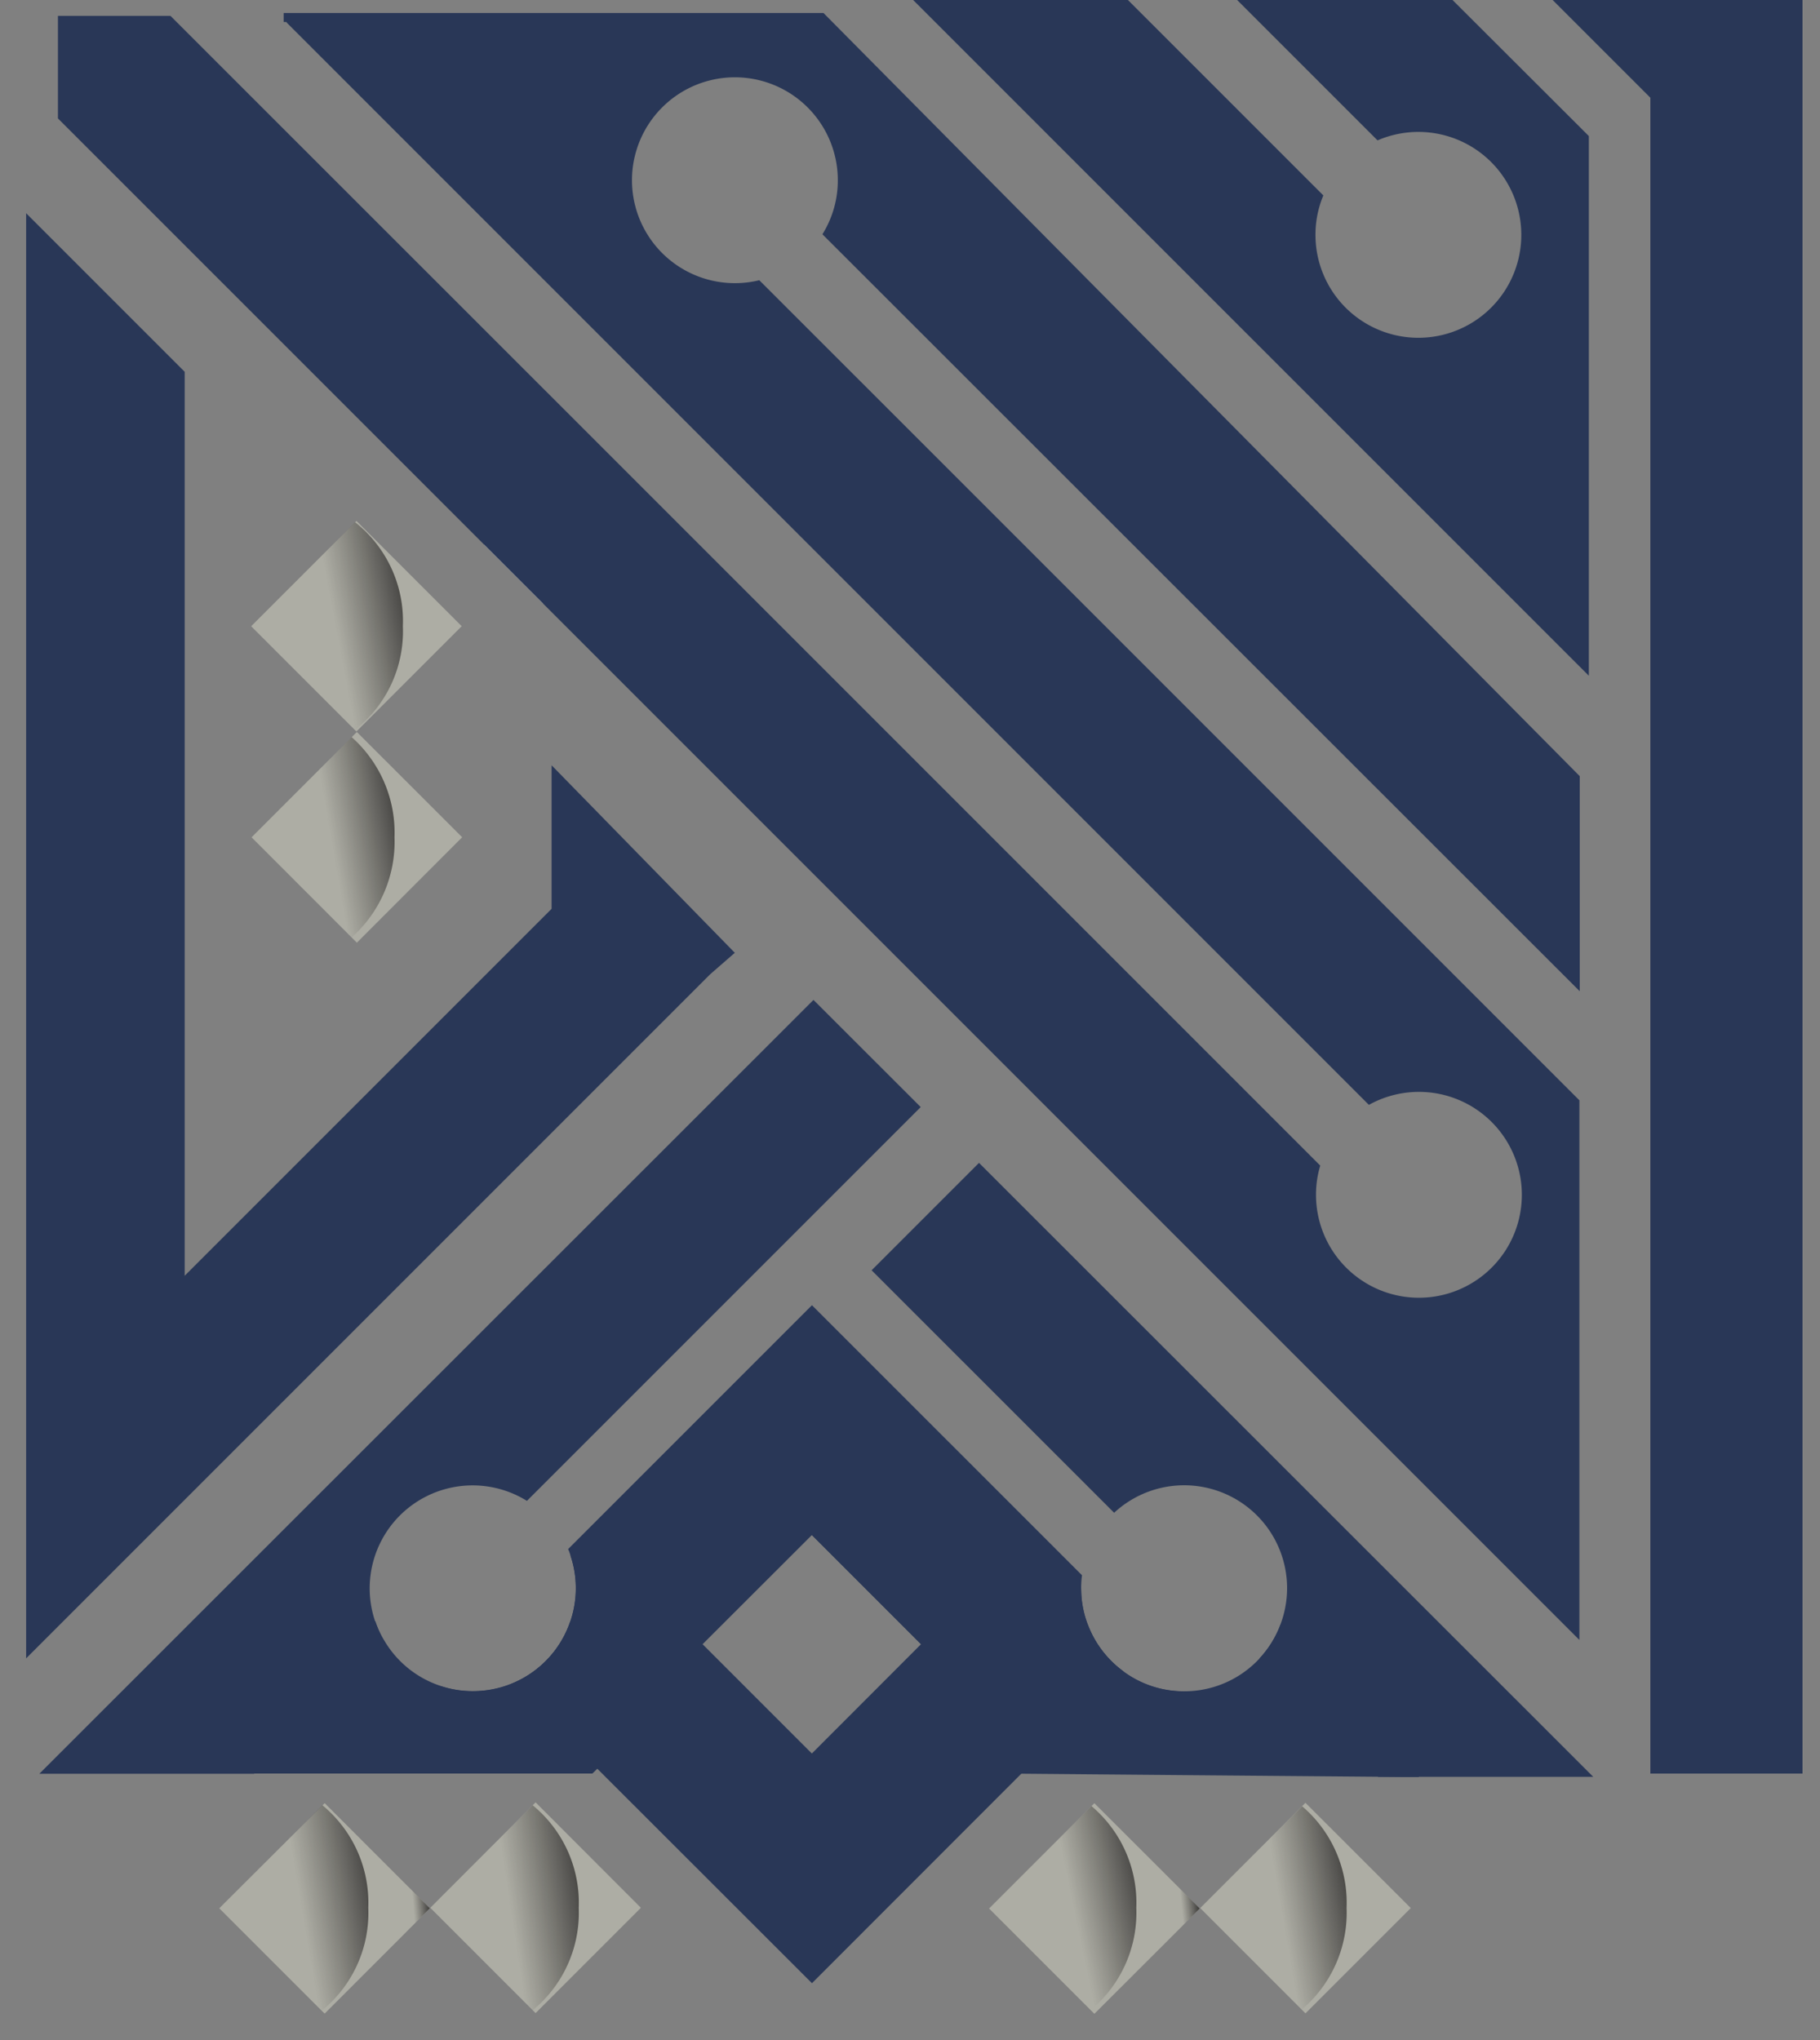 <svg viewBox="155.258 0 40.672 45.587" xmlns:xlink="http://www.w3.org/1999/xlink" xmlns="http://www.w3.org/2000/svg" style="max-height: 500px" width="40.672" height="45.587">
  <rect x="155.258" y="0" width="40.672" height="45.587" fill="#808080" stroke="none"/>
  <defs>
    <linearGradient gradientUnits="objectBoundingBox" y2="0.357" x2="1.298" y1="0.638" x1="0.104" id="linear-gradient">
      <stop stop-opacity="0" stop-color="#211e1f" offset="0.38"/>
      <stop offset="1"/>
    </linearGradient>
    <linearGradient xlink:href="#linear-gradient" y2="0.317" x2="1.243" y1="0.533" x1="-0.127" id="linear-gradient-2"/>
    <linearGradient xlink:href="#linear-gradient" y2="0.374" x2="1.293" y1="0.627" x1="0.085" id="linear-gradient-3"/>
    <linearGradient xlink:href="#linear-gradient" y2="0.328" x2="1.288" y1="0.657" x1="0.15" id="linear-gradient-4"/>
    <linearGradient xlink:href="#linear-gradient" y2="0.294" x2="1.214" y1="0.541" x1="-0.138" id="linear-gradient-5"/>
    <linearGradient xlink:href="#linear-gradient" y2="0.357" x2="1.288" y1="0.641" x1="0.11" id="linear-gradient-6"/>
    <linearGradient xlink:href="#linear-gradient" y2="0.357" x2="1.289" y1="0.642" x1="0.115" id="linear-gradient-7"/>
    <linearGradient xlink:href="#linear-gradient" y2="0.345" x2="1.283" y1="0.646" x1="0.121" id="linear-gradient-8"/>
  </defs>
  <g transform="translate(-1086.461 -23)" data-name="Group 13123" id="Group_13123">
    <path fill="#293757" transform="translate(434.079 -433.8)" d="M843.146,459.84V471.9l-15.1-15.1h4.8l4.367,4.367a2.27,2.27,0,0,0-.176.882,2.3,2.3,0,1,0,1.387-2.112l-3.137-3.137H840.1Z" data-name="Path 873" id="Path_873"/>
    <path fill="#fff" transform="translate(459.956 -463.063)" d="M793.9,496.91v2.639l-1.317-1.317Z" data-name="Path 874" id="Path_874"/>
    <path fill="#293757" transform="translate(445.934 -513.739)" d="M823.742,576.043h-4.808l-.646-.646-1.92-1.917-2.439-2.439-.062-.065-2.066-2.066,2.266-2.539,5.879,5.879a2.237,2.237,0,0,0,.151.8,2.3,2.3,0,0,0,.8,1.044,2.274,2.274,0,0,0,1.339.441Z" data-name="Path 875" id="Path_875"/>
    <path fill="#293757" transform="translate(436.588 -503.889)" d="M840.736,566.594H835.93l-.005-.005-1.69-1.69-.955-.955a2.314,2.314,0,0,0,.614-1.563,2.3,2.3,0,0,0-3.865-1.688l-5.42-5.419,2.4-2.4Z" data-name="Path 876" id="Path_876"/>
    <g transform="translate(1264.187 59.308)" data-name="Group 1018" id="Group_1018">
      <path fill="#293757" transform="translate(-835.66 -591.06)" d="M844.9,591.06v3.4l-.319,0-.592-.005q-3.979-.033-7.967-.068l-.36,0c.011-.319.024-.641.035-.96V591.06H837.5a2.306,2.306,0,0,0,.8,1.044,2.275,2.275,0,0,0,1.339.441h.016a2.288,2.288,0,0,0,1.688-.738,2.219,2.219,0,0,0,.462-.746Z" data-name="Path 877" id="Path_877"/>
    </g>
    <path fill="#293757" transform="translate(466.114 -512.849)" d="M796.082,567.692l-2.4,2.393-4.738,4.738H784.14l1.041-1.041.26-.26a2.26,2.26,0,0,0,.73.119,2.294,2.294,0,0,0,2.177-1.558,2.292,2.292,0,0,0,.005-1.474l5.463-5.46,2.123,2.383.005.005Z" data-name="Path 878" id="Path_878"/>
    <path fill="#293757" transform="translate(486.768 -494.062)" d="M775.526,541.8l-8.8,8.8a2.3,2.3,0,0,0-3.389,2.7,2.122,2.122,0,0,0,.222.468l-1.23,1.23-1.7,1.7H755.83l17.3-17.292Z" data-name="Path 879" id="Path_879"/>
    <g transform="translate(1246.79 59.235)" data-name="Group 1019" id="Group_1019">
      <path fill="#293757" transform="translate(-771.33 -595.372)" d="M780.533,597.07h-9.2" data-name="Path 880" id="Path_880"/>
      <path fill="#293757" transform="translate(-771.337 -590.79)" d="M780.543,590.79v2.358l-.928.93-.111.108H771.34v-3.4h3.316a2.119,2.119,0,0,0,.222.468,2.291,2.291,0,0,0,1.225.971,2.259,2.259,0,0,0,.73.119,2.293,2.293,0,0,0,2.177-1.558Z" data-name="Path 881" id="Path_881"/>
    </g>
    <path fill="#293757" transform="translate(458.264 -512.484)" d="M807.767,571.792a2.238,2.238,0,0,1-.151-.8v-.019a2.048,2.048,0,0,1,.019-.289L801.6,564.65l-5.449,5.449a1.326,1.326,0,0,1,.054.146,2.29,2.29,0,0,1-.005,1.474,2.3,2.3,0,0,1-1.3,1.385l1.355,1.355.549.549L801.6,579.8l4.684-4.687,2.28-2.28A2.306,2.306,0,0,1,807.767,571.792Zm-6.169,2.875-2.442-2.442,2.442-2.439,2.439,2.439Z" data-name="Path 882" id="Path_882"/>
    <path fill="#adada4" transform="translate(474.001 -465.2)" d="M778.036,502.193l-2.353,2.353-.032-.032-2.32-2.32,2.353-2.353Z" data-name="Path 883" id="Path_883"/>
    <path fill="#adada4" transform="translate(473.971 -477.924)" d="M778.076,519.633l-2.353,2.356-.116-.116-2.237-2.239,2.353-2.353Z" data-name="Path 884" id="Path_884"/>
    <path fill="#293757" transform="translate(391.968 -433.8)" d="M890.032,456.8v39.632h-3.4V457.665l-.86-.865Z" data-name="Path 885" id="Path_885"/>
    <path fill="#adada4" transform="translate(416.781 -542.476)" d="M856.465,608.113l-2.353,2.353-2.353-2.353,2.274-2.274.078-.078Z" data-name="Path 886" id="Path_886"/>
    <path fill="#adada4" transform="translate(429.512 -542.505)" d="M839.018,608.153l-.6.6-1.755,1.752-2.353-2.353,2.353-2.353,1.75,1.747Z" data-name="Path 887" id="Path_887"/>
    <path fill="#adada4" transform="translate(463.196 -542.454)" d="M792.845,608.085l-2.353,2.353-2.353-2.353,2.288-2.291.065-.065Z" data-name="Path 888" id="Path_888"/>
    <path fill="#adada4" transform="translate(475.927 -542.491)" d="M775.4,608.133l-.565.565-1.787,1.788-.065-.062-2.291-2.291,2.307-2.3.049-.049,1.782,1.782Z" data-name="Path 889" id="Path_889"/>
    <path fill="#293757" transform="translate(487.563 -446.655)" d="M770.577,490.946c-.184.16-.368.319-.552.481L754.74,506.712V474.42l3.543,3.543v20.2l8.2-8.2v-3.207Q768.529,488.848,770.577,490.946Z" data-name="Path 890" id="Path_890"/>
    <path fill="#293757" transform="translate(485.659 -434.581)" d="M774.439,462.816a2.276,2.276,0,0,0,.344-1.209,2.3,2.3,0,1,0-1.755,2.236l4.232,4.23,14.095,14.095v12.059l-34-34v-2.291h2.515l9.211,9.208,16.483,16.483a2.246,2.246,0,0,0-.095.652,2.3,2.3,0,1,0,1.182-2.009l-15.893-15.893-8.294-8.294v-.011h-.065v-.2h12.064l16.9,17.053v4.806Z" data-name="Path 891" id="Path_891"/>
    <path fill="#293757" transform="translate(395.536 -433.8)" d="M880.88,456.8h3.451v3.451Q882.607,458.527,880.88,456.8Z" data-name="Path 892" id="Path_892"/>
    <g transform="translate(1086.461 23.43)" data-name="Group 1020" id="Group_1020">
      <path fill="#293757" transform="translate(-178.47 -473.871)" d="M191.643,487.547a6.6,6.6,0,0,1-6.526,6.888H185a6.612,6.612,0,0,1-6.526-6.888v-1.934H179.9c0,1.249,0,1.974.022,2.174.241,3.3,2.174,5.276,5.136,5.276,3.2,0,5.2-2.315,5.2-5.96h-5.3c.262-4.108,2.355-6.123,5.92-6.123v1.228c-2.2,0-3.586,1.149-4.167,3.464h4.933v1.874Zm-8.378-6.366-.968.122a.948.948,0,0,0-.968-.887c-.665,0-.987.462-.987,1.368a1.515,1.515,0,0,0,.241.865h2.68v.987h-4.773v-.987h.987a2.472,2.472,0,0,1-.162-.865,1.929,1.929,0,0,1,2.015-2.174A1.793,1.793,0,0,1,183.265,481.181Z" data-name="Path 893" id="Path_893"/>
      <path fill="#293757" transform="translate(-218.085 -480.168)" d="M237,488.243v7.432c0,3.283-1.268,4.854-4.23,5.014v-1.349c1.874,0,2.821-1.028,2.821-3.4V488.24H237Z" data-name="Path 894" id="Path_894"/>
      <path fill="#293757" transform="translate(-237.156 -469.691)" d="M263.2,486.909h-1.59a2.5,2.5,0,0,1-1.834-.765,3.217,3.217,0,0,1-.865-2.437V473.88h1.45v8.981a3.778,3.778,0,0,0,.4,1.993,1.54,1.54,0,0,0,1.147.625c.141.019.3.019,1.29.019Z" data-name="Path 895" id="Path_895"/>
      <path fill="#293757" transform="translate(-246.94 -467.356)" d="M285.771,484.575h-1.993a14.417,14.417,0,0,1-2.315-.122,7.669,7.669,0,0,1-2.4-.965,7.743,7.743,0,0,1-2.418.965,14.556,14.556,0,0,1-2.337.122H272.32v-1.409H275.5a4.419,4.419,0,0,0,2.055-.484,4.817,4.817,0,0,1-2.134-1.874,4.744,4.744,0,0,1-.725-2.537,4.039,4.039,0,0,1,1.109-2.9,4.744,4.744,0,0,1,6.5,0,4.115,4.115,0,0,1,1.087,2.9,4.744,4.744,0,0,1-.725,2.537,4.85,4.85,0,0,1-2.134,1.874,4.419,4.419,0,0,0,2.055.484h3.183v1.409Zm-6.707-2.737a4.677,4.677,0,0,0,2.093-1.652,3.653,3.653,0,0,0,.706-2.115,2.676,2.676,0,0,0-.725-1.934,2.73,2.73,0,0,0-2.1-.825,2.637,2.637,0,0,0-2.8,2.74,3.628,3.628,0,0,0,.684,2.115A4.725,4.725,0,0,0,279.065,481.838Zm-.544-9.446H277.09V470.68h1.431Zm2.639,0H279.73V470.68h1.431Z" data-name="Path 896" id="Path_896"/>
      <path fill="#293757" transform="translate(-281.499 -484.961)" d="M331.227,499.361a4.77,4.77,0,0,1-1.087,3.224,3.82,3.82,0,0,1-3.08,1.349,3.885,3.885,0,0,1-3.483-1.752H319.69v-1.409h3.3a5.012,5.012,0,0,1-.181-1.39,4.761,4.761,0,0,1,1.149-3.283,3.957,3.957,0,0,1,3.121-1.29,3.9,3.9,0,0,1,3.1,1.309A4.832,4.832,0,0,1,331.227,499.361Zm-1.631-.141a4.028,4.028,0,0,0-.525-2.174,2.17,2.17,0,0,0-1.934-.987,2.315,2.315,0,0,0-2.074,1.068,4.166,4.166,0,0,0-.584,2.337,3.876,3.876,0,0,0,.584,2.215,2.272,2.272,0,0,0,1.993.987Q329.6,502.662,329.6,499.221Z" data-name="Path 897" id="Path_897"/>
      <path fill="#293757" transform="translate(-318.335 -480.014)" d="M377.812,492.522v3c0,3.283-1.29,4.854-4.248,5.014v-1.349c1.852,0,2.8-1.128,2.84-3.4a2.5,2.5,0,0,1-2.377,1.147c-2.215,0-3.846-1.852-3.846-4.47,0-2.577,1.55-4.43,3.846-4.43C376.219,488.03,377.812,489.9,377.812,492.522Zm-1.371,0c0-1.812-1.006-3.242-2.5-3.242-1.471,0-2.377,1.409-2.377,3.161,0,1.834,1.006,3.224,2.477,3.224S376.441,494.274,376.441,492.522Z" data-name="Path 898" id="Path_898"/>
      <path fill="#293757" transform="translate(-352.669 -475.506)" d="M432.162,483.581v5.6c0,2.355-.987,3.545-2.94,3.545h-6.182q-5.8,0-5.8-5.86v-3.3h1.409v3.3c0,3,1.431,4.451,4.27,4.451h5.841c1.431,0,1.993-.544,1.993-2.758v-4.973h1.409Zm-7.994-.019h-1.431V481.85h1.431Zm2.637,0h-1.431V481.85h1.431Z" data-name="Path 899" id="Path_899"/>
      <path fill="#293757" transform="translate(-400.594 -469.691)" d="M487.219,486.909h-1.59a2.5,2.5,0,0,1-1.833-.765,3.217,3.217,0,0,1-.865-2.437V473.88h1.449v8.981a3.778,3.778,0,0,0,.4,1.993,1.54,1.54,0,0,0,1.147.625c.141.019.3.019,1.29.019v1.412Z" data-name="Path 900" id="Path_900"/>
      <path fill="#293757" transform="translate(-411.246 -480.182)" d="M504.477,497.4H497.53v-1.39h1.29a1.741,1.741,0,0,0,1.712-.825,4.474,4.474,0,0,0,.3-1.953V488.26h1.409v5.6a5.032,5.032,0,0,1-.381,2.134h2.618V497.4Zm-4.854,3.083h-1.431v-1.712h1.431Zm2.639,0h-1.431v-1.712h1.431Z" data-name="Path 901" id="Path_901"/>
      <path fill="#293757" transform="translate(-428.952 -484.953)" d="M534.71,502.172h-3.08a3.786,3.786,0,0,1-3.383,1.752,3.835,3.835,0,0,1-3.464-1.752H521.8v-1.409h2.377a6.015,6.015,0,0,1-.162-1.39,4.853,4.853,0,0,1,1.128-3.283,3.957,3.957,0,0,1,3.121-1.29,3.9,3.9,0,0,1,3.1,1.309,4.829,4.829,0,0,1,1.068,3.242,5.264,5.264,0,0,1-.181,1.409h2.458Zm-3.927-2.959a3.865,3.865,0,0,0-.544-2.174,2.091,2.091,0,0,0-1.915-.987,2.339,2.339,0,0,0-2.074,1.068,4.192,4.192,0,0,0-.562,2.337,3.9,3.9,0,0,0,.562,2.215,2.272,2.272,0,0,0,1.993.987Q530.784,502.655,530.784,499.213Z" data-name="Path 902" id="Path_902"/>
      <path fill="#293757" transform="translate(-462.914 -480.175)" d="M573.083,488.25v5.6c0,2.355-.987,3.545-2.961,3.545H568.35V496h1.309a1.716,1.716,0,0,0,1.712-.846,4.312,4.312,0,0,0,.3-1.934V488.25Zm-2.658,12.226h-1.431v-1.712h1.431Zm2.639,0h-1.431v-1.712h1.431Z" data-name="Path 903" id="Path_903"/>
      <path fill="#293757" transform="translate(-482.262 -480.124)" d="M603.81,497.342h-8.94v-1.409h7.45a8.246,8.246,0,0,0-.987-4.33,4.395,4.395,0,0,0-3.727-2.093h-.544V488.18c2.84,0,4.792,1.128,5.82,3.383A14.143,14.143,0,0,1,603.81,497.342Z" data-name="Path 904" id="Path_904"/>
      <path fill="#293757" transform="translate(-514.042 -469.691)" d="M642.719,486.909h-1.59a2.5,2.5,0,0,1-1.834-.765,3.217,3.217,0,0,1-.865-2.437V473.88h1.45v8.981a3.778,3.778,0,0,0,.4,1.993,1.54,1.54,0,0,0,1.147.625c.141.019.3.019,1.29.019Z" data-name="Path 905" id="Path_905"/>
      <path fill="#293757" transform="translate(-523.168 -469.742)" d="M664.9,484.927v2.034H650.94v-1.409h12.245c.019-.241.041-.484.041-.725a5.782,5.782,0,0,0-1.109-3.727,4.646,4.646,0,0,0-3.867-1.631H654.1c.725-1.309,1.752-3.142,3.083-5.52h1.671l-2.4,4.13h1.793a6.418,6.418,0,0,1,4.873,1.893A6.891,6.891,0,0,1,664.9,484.927Z" data-name="Path 906" id="Path_906"/>
      <path fill="#293757" transform="translate(-564.856 -458.39)" d="M711.963,459.68l-.825.081c-.081-.462-.322-.706-.744-.706-.544,0-.825.362-.825,1.087a1.209,1.209,0,0,0,.2.725h2.155v.806H708.08v-.806h.806a1.706,1.706,0,0,1-.141-.706,1.568,1.568,0,0,1,1.652-1.771A1.454,1.454,0,0,1,711.963,459.68ZM710.7,475.608h-1.409V462.579H710.7Z" data-name="Path 907" id="Path_907"/>
    </g>
    <g transform="translate(1087.118 54.135)" data-name="Group 1022" id="Group_1022">
      <g data-name="Group 1021" id="Group_1021">
        <path fill="#adada4" transform="translate(-180.9 -572.237)" d="M186.587,578.694h-.557l-.776-2.039h-3.121c-.111.322-.233.66-.365,1.017s-.257.7-.376,1.022H180.9q.312-.824.617-1.609t.606-1.566q.3-.779.606-1.566t.617-1.6H184Zm-1.466-2.4-1.471-3.526-1.4,3.526Z" data-name="Path 908" id="Path_908"/>
        <path fill="#adada4" transform="translate(-205.297 -572.244)" d="M219.246,578.7h-.619l-2.531-3.464L214.8,576.49V578.7h-.462V572.36h.462v3.486l3.6-3.486h.644L216.43,574.9Z" data-name="Path 909" id="Path_909"/>
        <path fill="#adada4" transform="translate(-226.104 -572.237)" d="M248.547,578.694h-.557l-.776-2.039h-3.121c-.111.322-.233.66-.365,1.017s-.257.7-.376,1.022h-.492q.312-.824.617-1.609t.606-1.566q.3-.779.606-1.566t.617-1.6h.654Zm-1.466-2.4-1.471-3.526-1.4,3.526Z" data-name="Path 910" id="Path_910"/>
        <path fill="#adada4" transform="translate(-250.501 -572.258)" d="M281.419,575.5q0,3.221-3.2,3.221H276.3V572.38h1.917a3.328,3.328,0,0,1,2.4.773A3.117,3.117,0,0,1,281.419,575.5Zm-.492,0a4.521,4.521,0,0,0-.124-1.117,1.922,1.922,0,0,0-.438-.836,1.977,1.977,0,0,0-.836-.525,4.155,4.155,0,0,0-1.322-.179h-1.441v5.414h1.441a4.044,4.044,0,0,0,1.317-.184,1.952,1.952,0,0,0,.836-.541,2.071,2.071,0,0,0,.441-.865A4.8,4.8,0,0,0,280.927,575.5Z" data-name="Path 911" id="Path_911"/>
        <path fill="#adada4" transform="translate(-274.467 -572.244)" d="M313.731,578.7H309.15V572.36h4.424v.462h-3.962v2.345h3.713v.462h-3.713v2.607h4.119v.465Z" data-name="Path 912" id="Path_912"/>
        <path fill="#adada4" transform="translate(-296.865 -572.244)" d="M345.821,578.7h-.462v-5.584l-2.282,5.584h-.487l-2.277-5.584V578.7h-.462V572.36h.671l2.31,5.763,2.328-5.763h.66V578.7Z" data-name="Path 913" id="Path_913"/>
        <path fill="#adada4" transform="translate(-323.713 -572.244)" d="M381.231,578.7H376.65V572.36h4.424v.462h-3.962v2.345h3.713v.462h-3.713v2.607h4.119Z" data-name="Path 914" id="Path_914"/>
        <path fill="#adada4" transform="translate(-344.819 -572.244)" d="M411.024,572.36l-2.48,3.621V578.7h-.462v-2.723l-2.5-3.621h.544l2.191,3.134,2.172-3.134Z" data-name="Path 915" id="Path_915"/>
        <path fill="#adada4" transform="translate(-367.093 -572.237)" d="M441.8,578.694h-.557l-.776-2.039h-3.121c-.111.322-.233.66-.365,1.017s-.257.7-.376,1.022h-.492q.312-.824.617-1.609t.606-1.566q.3-.779.606-1.566t.617-1.6h.654Zm-1.466-2.4-1.471-3.526-1.4,3.526Z" data-name="Path 916" id="Path_916"/>
        <path fill="#adada4" transform="translate(-390.118 -572.244)" d="M472.546,572.822h-2.218V578.7h-.462v-5.879h-2.2v-.462h4.876Z" data-name="Path 917" id="Path_917"/>
        <path fill="#adada4" transform="translate(-431.557 -572.244)" d="M532.567,572.36l-1.65,6.342h-.7l-1.739-5.733L526.8,578.7h-.7l-1.639-6.342h.492l1.5,5.733,1.679-5.733h.7l1.739,5.733,1.506-5.733Z" data-name="Path 918" id="Path_918"/>
        <path fill="#adada4" transform="translate(-462.345 -572.244)" d="M572.641,578.7h-.462v-5.584L569.9,578.7h-.487l-2.277-5.584V578.7h-.462V572.36h.671l2.31,5.763,2.328-5.763h.66V578.7Z" data-name="Path 919" id="Path_919"/>
        <path fill="#adada4" transform="translate(-488.34 -571.93)" d="M605.294,571.93a3.053,3.053,0,0,1,1.2.233,2.716,2.716,0,0,1,.947.66,3.073,3.073,0,0,1,.619,1.03,3.841,3.841,0,0,1,.222,1.344,3.92,3.92,0,0,1-.249,1.431,3,3,0,0,1-.7,1.076l1,.787c-.057.073-.108.135-.149.184l-.124.157-1.076-.838a2.74,2.74,0,0,1-.779.379,3.106,3.106,0,0,1-.911.13,3.01,3.01,0,0,1-1.212-.241,2.751,2.751,0,0,1-.947-.673,3.059,3.059,0,0,1-.617-1.044,3.957,3.957,0,0,1-.219-1.349,3.87,3.87,0,0,1,.222-1.349,3.039,3.039,0,0,1,.622-1.028,2.759,2.759,0,0,1,.946-.657A3.059,3.059,0,0,1,605.294,571.93Zm-.005,6.109a2.671,2.671,0,0,0,.7-.089,2.516,2.516,0,0,0,.614-.257l-.7-.549c.065-.078.116-.141.154-.189s.081-.1.13-.16l.787.625a2.483,2.483,0,0,0,.606-.925,3.555,3.555,0,0,0,.216-1.3,3.491,3.491,0,0,0-.189-1.2,2.494,2.494,0,0,0-.522-.876,2.164,2.164,0,0,0-.787-.538,2.634,2.634,0,0,0-.993-.181,2.671,2.671,0,0,0-1.011.187,2.222,2.222,0,0,0-.8.541,2.523,2.523,0,0,0-.525.876,3.535,3.535,0,0,0-.189,1.2,3.682,3.682,0,0,0,.184,1.206,2.576,2.576,0,0,0,.519.9,2.161,2.161,0,0,0,.792.552A2.661,2.661,0,0,0,605.288,578.039Z" data-name="Path 920" id="Path_920"/>
        <path fill="#adada4" transform="translate(-512.678 -572.237)" d="M641.347,578.694h-.557l-.776-2.039h-3.121c-.111.322-.233.66-.365,1.017s-.257.7-.376,1.022h-.492q.312-.824.617-1.609t.606-1.566q.3-.779.606-1.566t.617-1.6h.654Zm-1.466-2.4-1.471-3.526-1.4,3.526Z" data-name="Path 921" id="Path_921"/>
        <path fill="#adada4" transform="translate(-537.089 -572.251)" d="M674.2,578.709H673.7l-.63-1.685a4.158,4.158,0,0,0-.205-.457,1.675,1.675,0,0,0-.262-.373,1.2,1.2,0,0,0-.343-.252,1.041,1.041,0,0,0-.454-.092h-2.218v2.861h-.462V572.37h2.856a4.011,4.011,0,0,1,.773.073,1.952,1.952,0,0,1,.665.257,1.317,1.317,0,0,1,.465.514,1.773,1.773,0,0,1,.173.836,2.163,2.163,0,0,1-.078.592,1.514,1.514,0,0,1-.238.492,1.408,1.408,0,0,1-.406.37,1.764,1.764,0,0,1-.576.222,2.1,2.1,0,0,1,.295.268,1.508,1.508,0,0,1,.2.273,2.322,2.322,0,0,1,.151.319c.043.116.095.249.154.4Zm-4.627-3.324h2.2a4.059,4.059,0,0,0,.806-.07,1.383,1.383,0,0,0,.554-.23.958.958,0,0,0,.322-.414,1.64,1.64,0,0,0,.105-.625,1.049,1.049,0,0,0-.414-.936,2.222,2.222,0,0,0-1.236-.281h-2.334v2.556Z" data-name="Path 922" id="Path_922"/>
        <path fill="#adada4" transform="translate(-559.538 -572.244)" d="M705.334,572.36l-2.48,3.621V578.7h-.462v-2.723l-2.5-3.621h.544l2.19,3.134,2.172-3.134Z" data-name="Path 923" id="Path_923"/>
      </g>
    </g>
    <path fill="url(#linear-gradient)" transform="translate(475.927 -542.622)" d="M774.022,608.253a2.811,2.811,0,0,1-1.041,2.3l-2.291-2.291,2.307-2.3A2.826,2.826,0,0,1,774.022,608.253Z" data-name="Path 924" id="Path_924"/>
    <path fill="url(#linear-gradient-2)" transform="translate(464.888 -547.299)" d="M785.866,612.37l.571.571-.565.565a3.079,3.079,0,0,1-.051-.576A3.444,3.444,0,0,1,785.866,612.37Z" data-name="Path 925" id="Path_925"/>
    <path fill="url(#linear-gradient-3)" transform="translate(463.196 -542.629)" d="M791.456,608.261a2.817,2.817,0,0,1-1.028,2.288l-2.288-2.288,2.288-2.291A2.819,2.819,0,0,1,791.456,608.261Z" data-name="Path 926" id="Path_926"/>
    <path fill="url(#linear-gradient-4)" transform="translate(429.512 -542.681)" d="M837.6,608.312a2.822,2.822,0,0,1-1.02,2.285l-2.269-2.269,2.288-2.288A2.826,2.826,0,0,1,837.6,608.312Z" data-name="Path 927" id="Path_927"/>
    <path fill="url(#linear-gradient-5)" transform="translate(418.59 -547.219)" d="M849.334,612.26l.606.606-.6.6a3.08,3.08,0,0,1-.059-.617A3.009,3.009,0,0,1,849.334,612.26Z" data-name="Path 928" id="Path_928"/>
    <path fill="url(#linear-gradient-6)" transform="translate(416.781 -542.688)" d="M855.03,608.319a2.827,2.827,0,0,1-1,2.272l-2.266-2.266,2.274-2.274A2.833,2.833,0,0,1,855.03,608.319Z" data-name="Path 929" id="Path_929"/>
    <path fill="url(#linear-gradient-7)" transform="translate(473.971 -478.238)" d="M776.564,519.946a2.858,2.858,0,0,1-.957,2.239l-2.237-2.239,2.237-2.236A2.856,2.856,0,0,1,776.564,519.946Z" data-name="Path 930" id="Path_930"/>
    <path fill="url(#linear-gradient-8)" transform="translate(474.001 -465.281)" d="M776.721,502.273a2.8,2.8,0,0,1-1.071,2.32l-2.32-2.32,2.323-2.323A2.815,2.815,0,0,1,776.721,502.273Z" data-name="Path 931" id="Path_931"/>
  </g>
</svg>